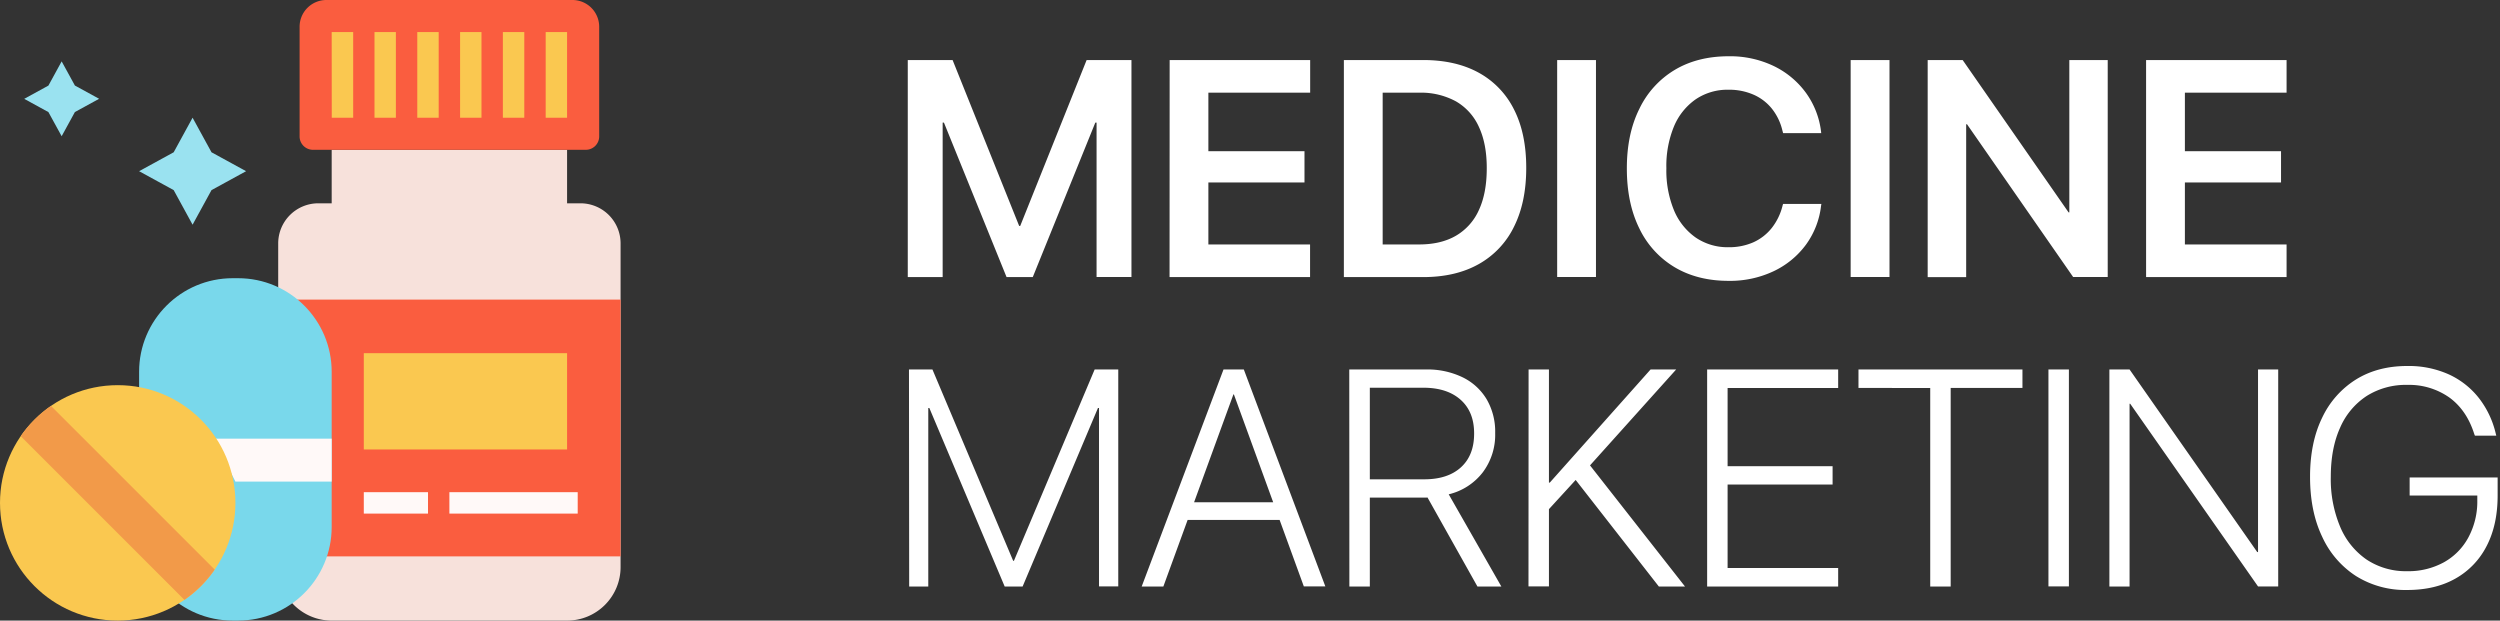 <svg xmlns="http://www.w3.org/2000/svg" width="991" height="246" fill="none" xmlns:v="https://vecta.io/nano"><rect width="100%" height="100%" fill="#333333" stroke="none"/><path d="M230.09 80.59h-5.3V59.38h-93.31v21.21h-5.3a15.9 15.9 0 0 0-15.9 15.9v128.3a21.2 21.2 0 0 0 1.611 8.116c1.065 2.573 2.626 4.911 4.595 6.881s4.306 3.532 6.879 4.598A21.2 21.2 0 0 0 131.48 246h93.31c2.786.001 5.544-.546 8.118-1.612a21.21 21.21 0 0 0 11.48-11.48c1.066-2.574 1.613-5.332 1.612-8.118V96.49c0-2.089-.412-4.157-1.211-6.087a15.9 15.9 0 0 0-3.45-5.16c-1.477-1.477-3.231-2.648-5.161-3.446a15.9 15.9 0 0 0-6.088-1.207z" fill="#f7e1db"/><path d="M110.28 118.76H246V220.55H110.28V118.76Z" fill="#fa5d3f"/><path d="M144.21 140h80.58v38.17h-80.58V140z" fill="#fac850"/><path d="M129.36 0h97.55a10.61 10.61 0 0 1 7.499 3.104c1.989 1.988 3.108 4.684 3.111 7.496v43.48a5.3 5.3 0 0 1-5.3 5.3H124.06a5.3 5.3 0 0 1-5.3-5.3V10.6A10.61 10.61 0 0 1 129.36 0z" fill="#fa5d3f"/><path d="M131.48 12.72H140v33.94h-8.49l-.03-33.94zm16.97 0h8.48v33.94h-8.48V12.72zm16.96 0h8.49v33.94h-8.49V12.72zm16.97 0h8.48v33.94h-8.48V12.72zm16.96 0h8.49v33.94h-8.49V12.72zm16.97 0h8.48v33.94h-8.48V12.72z" fill="#fac850"/><path d="M144.21 195.1h25.45v8.49h-25.45v-8.49zm33.93 0H229v8.49h-50.86v-8.49z" fill="#fff9f8"/><path d="M76.34 46.66l7.5 13.7 13.71 7.5-13.71 7.5-7.5 13.71-7.49-13.71-13.71-7.5 13.71-7.5 7.49-13.7z" fill="#9ae2f0"/><path d="M94.37 110.28h-2.12c-20.495 0-37.11 16.615-37.11 37.11v61.5c0 20.495 16.615 37.11 37.11 37.11h2.12c20.495 0 37.11-16.615 37.11-37.11v-61.5c0-20.495-16.615-37.11-37.11-37.11z" fill="#79d8eb"/><path d="M84.83 173.9h46.65v17H93.31l-8.48-17z" fill="#fff9f8"/><path d="M24.44 24.33l-5.25 9.6-9.59 5.25 9.59 5.25L24.44 54l5.25-9.59 9.6-5.25-9.6-5.25-5.25-9.58z" fill="#9ae2f0"/><path d="M46.66 246c25.77 0 46.66-20.89 46.66-46.66s-20.89-46.66-46.66-46.66S0 173.57 0 199.34 20.89 246 46.66 246z" fill="#fac850"/><path d="M8.21 172.9l64.89 64.89a47.2 47.2 0 0 0 12-12L20.21 160.9a47.2 47.2 0 0 0-12 12z" fill="#f29a49"/><path d="M359.84 23.8h17.77L404 89.57h.41l26.33-65.77h17.77v86h-13.83V48.6h-7.1l15.68-22.42-33.87 83.66H399l-33.91-83.66 15.68 22.42h-7.1v61.24h-13.83V23.8zm103.81 0h55.7v12.94H479v23.19h38.1v12.4H479V96.9h40.31v12.94h-55.7l.04-86.04zm69.06 0h31.42c8.593 0 15.927 1.667 22 5a33.7 33.7 0 0 1 14 14.55c3.247 6.36 4.87 14.073 4.87 23.14v.12c0 9.06-1.62 16.82-4.86 23.28a34 34 0 0 1-14 14.82c-6.1 3.42-13.433 5.13-22 5.13h-31.43V23.8zm29.81 73.1c5.8 0 10.69-1.163 14.67-3.49a22.23 22.23 0 0 0 9.06-10.19c2.073-4.48 3.107-9.997 3.1-16.55v-.12c0-6.4-1.043-11.827-3.13-16.28a22.1 22.1 0 0 0-9.12-10.11 29 29 0 0 0-14.58-3.42h-14.43V96.9h14.43zm54.74-73.1h15.38v86h-15.38v-86zm46.54 82.11c-6.084-3.648-10.955-9.013-14-15.42-3.28-6.667-4.92-14.567-4.92-23.7v-.06c0-9.14 1.667-17.03 5-23.67a36.13 36.13 0 0 1 14-15.36c6.04-3.6 13.177-5.4 21.41-5.4A40.09 40.09 0 0 1 703 26.12a34.15 34.15 0 0 1 12.79 10.56c3.323 4.559 5.417 9.897 6.08 15.5l.06.6h-15.11l-.3-1.14a22.01 22.01 0 0 0-4.11-8.52 19.19 19.19 0 0 0-7.21-5.55c-3.152-1.375-6.562-2.057-10-2a22.43 22.43 0 0 0-13.06 3.82 24.68 24.68 0 0 0-8.59 10.76 40.99 40.99 0 0 0-3 16.55v.06a41.29 41.29 0 0 0 3 16.55 24.8 24.8 0 0 0 8.62 10.85 22.41 22.41 0 0 0 13 3.84 23.82 23.82 0 0 0 9.81-1.93 19.57 19.57 0 0 0 7.3-5.64 23.34 23.34 0 0 0 4.35-9l.18-.6H722l-.12.66c-.618 5.601-2.686 10.943-6 15.5A33.82 33.82 0 0 1 703 107.54a40.41 40.41 0 0 1-17.77 3.79c-8.22 0-15.363-1.807-21.43-5.42zm69.8-82.11H749v86h-15.4v-86zm30.53 0H778l50.33 72.39-14.55-12h6.5V23.8h15.22v86h-13.71L771.4 37.27l14.55 12h-6.56v60.58h-15.26V23.8zm86.58 0h55.69v12.94h-40.31v23.19h38.11v12.4h-38.11V96.9h40.31v12.94h-55.69V23.8zM360.32 146.46h9.3l32 75.84h.3l32-75.84h9.36v86h-7.63v-70.74h-3.88l9.13-13.42-35.54 84.2h-7.1l-35.54-84.2 9.13 13.42h-3.88v70.78h-7.57l-.08-86.04zm124.68 0h6v9.89h-2.08l-27.77 76.15h-8.59L485 146.46zm-15.62 52.65h39.23l2.69 7h-44.6l2.68-7zm19.74-42.76v-9.89h3.93l32.32 86h-8.53l-27.72-76.11zm45.73-9.89h30.35a31.99 31.99 0 0 1 14.58 3.1c3.962 1.92 7.277 4.954 9.54 8.73a25.45 25.45 0 0 1 3.37 13.33v.12a24.78 24.78 0 0 1-4.92 15.5c-3.373 4.36-8.137 7.433-13.5 8.71l20.87 36.55h-9.48l-19.8-35.3a5.39 5.39 0 0 1-.87.06H543v35.24h-8.11l-.04-86.04zm29.7 43.54c6.24 0 11.1-1.59 14.58-4.77s5.217-7.63 5.21-13.35v-.12c0-5.687-1.787-10.12-5.36-13.3s-8.503-4.77-14.79-4.77H543V190h21.55zm41.38-43.54H614v86h-8.11l.04-86zm7.28 44.84h1.13l39.95-44.84h10.14l-34.71 38.64h-.41l-16.1 17.59V191.3zm10.85-1.73l5.72-5.73 38.16 48.66h-10.37l-33.51-42.93zm52.65-43.11h51.94v7.33h-43.83v31h41.62v7.27h-41.62v33.1h43.83v7.33h-51.94v-86.03zm88.43 7.33H736.7v-7.33h65v7.33h-28.45v78.71h-8.11v-78.71zm46.86-7.33h8.11v86H812v-86zm24.16 0h8l57.66 82.46-10.49-10.07h3.75v-72.39h8v86h-8l-57.66-82.41 10.56 10h-3.82v72.45h-8v-86.04zm97.73 81.87a36.74 36.74 0 0 1-13.41-15.63c-3.193-6.707-4.783-14.617-4.77-23.73v-.06c0-8.94 1.58-16.68 4.74-23.22a35.85 35.85 0 0 1 13.38-15.21c5.767-3.6 12.567-5.4 20.4-5.4 5.682-.112 11.318 1.029 16.51 3.34 4.642 2.127 8.711 5.328 11.87 9.34a36.29 36.29 0 0 1 6.68 14l.24.95h-8.47l-.24-.59c-2-6.36-5.3-11.21-9.9-14.55a27.69 27.69 0 0 0-16.69-5c-5.695-.14-11.305 1.401-16.13 4.43-4.635 3.065-8.274 7.416-10.47 12.52-2.46 5.433-3.693 11.903-3.7 19.41v.07c-.156 6.808 1.115 13.573 3.73 19.86a29.6 29.6 0 0 0 10.53 13c4.751 3.101 10.329 4.691 16 4.56 5.074.111 10.088-1.102 14.55-3.52 4.113-2.281 7.484-5.697 9.71-9.84 2.424-4.525 3.647-9.597 3.55-14.73v-1.9h-26.82v-7.16h34.88v7.16c0 7.707-1.44 14.353-4.32 19.94a30.77 30.77 0 0 1-12.34 12.94c-5.333 3.04-11.723 4.56-19.17 4.56a36.91 36.91 0 0 1-20.34-5.54z" fill="#fff"/></svg>